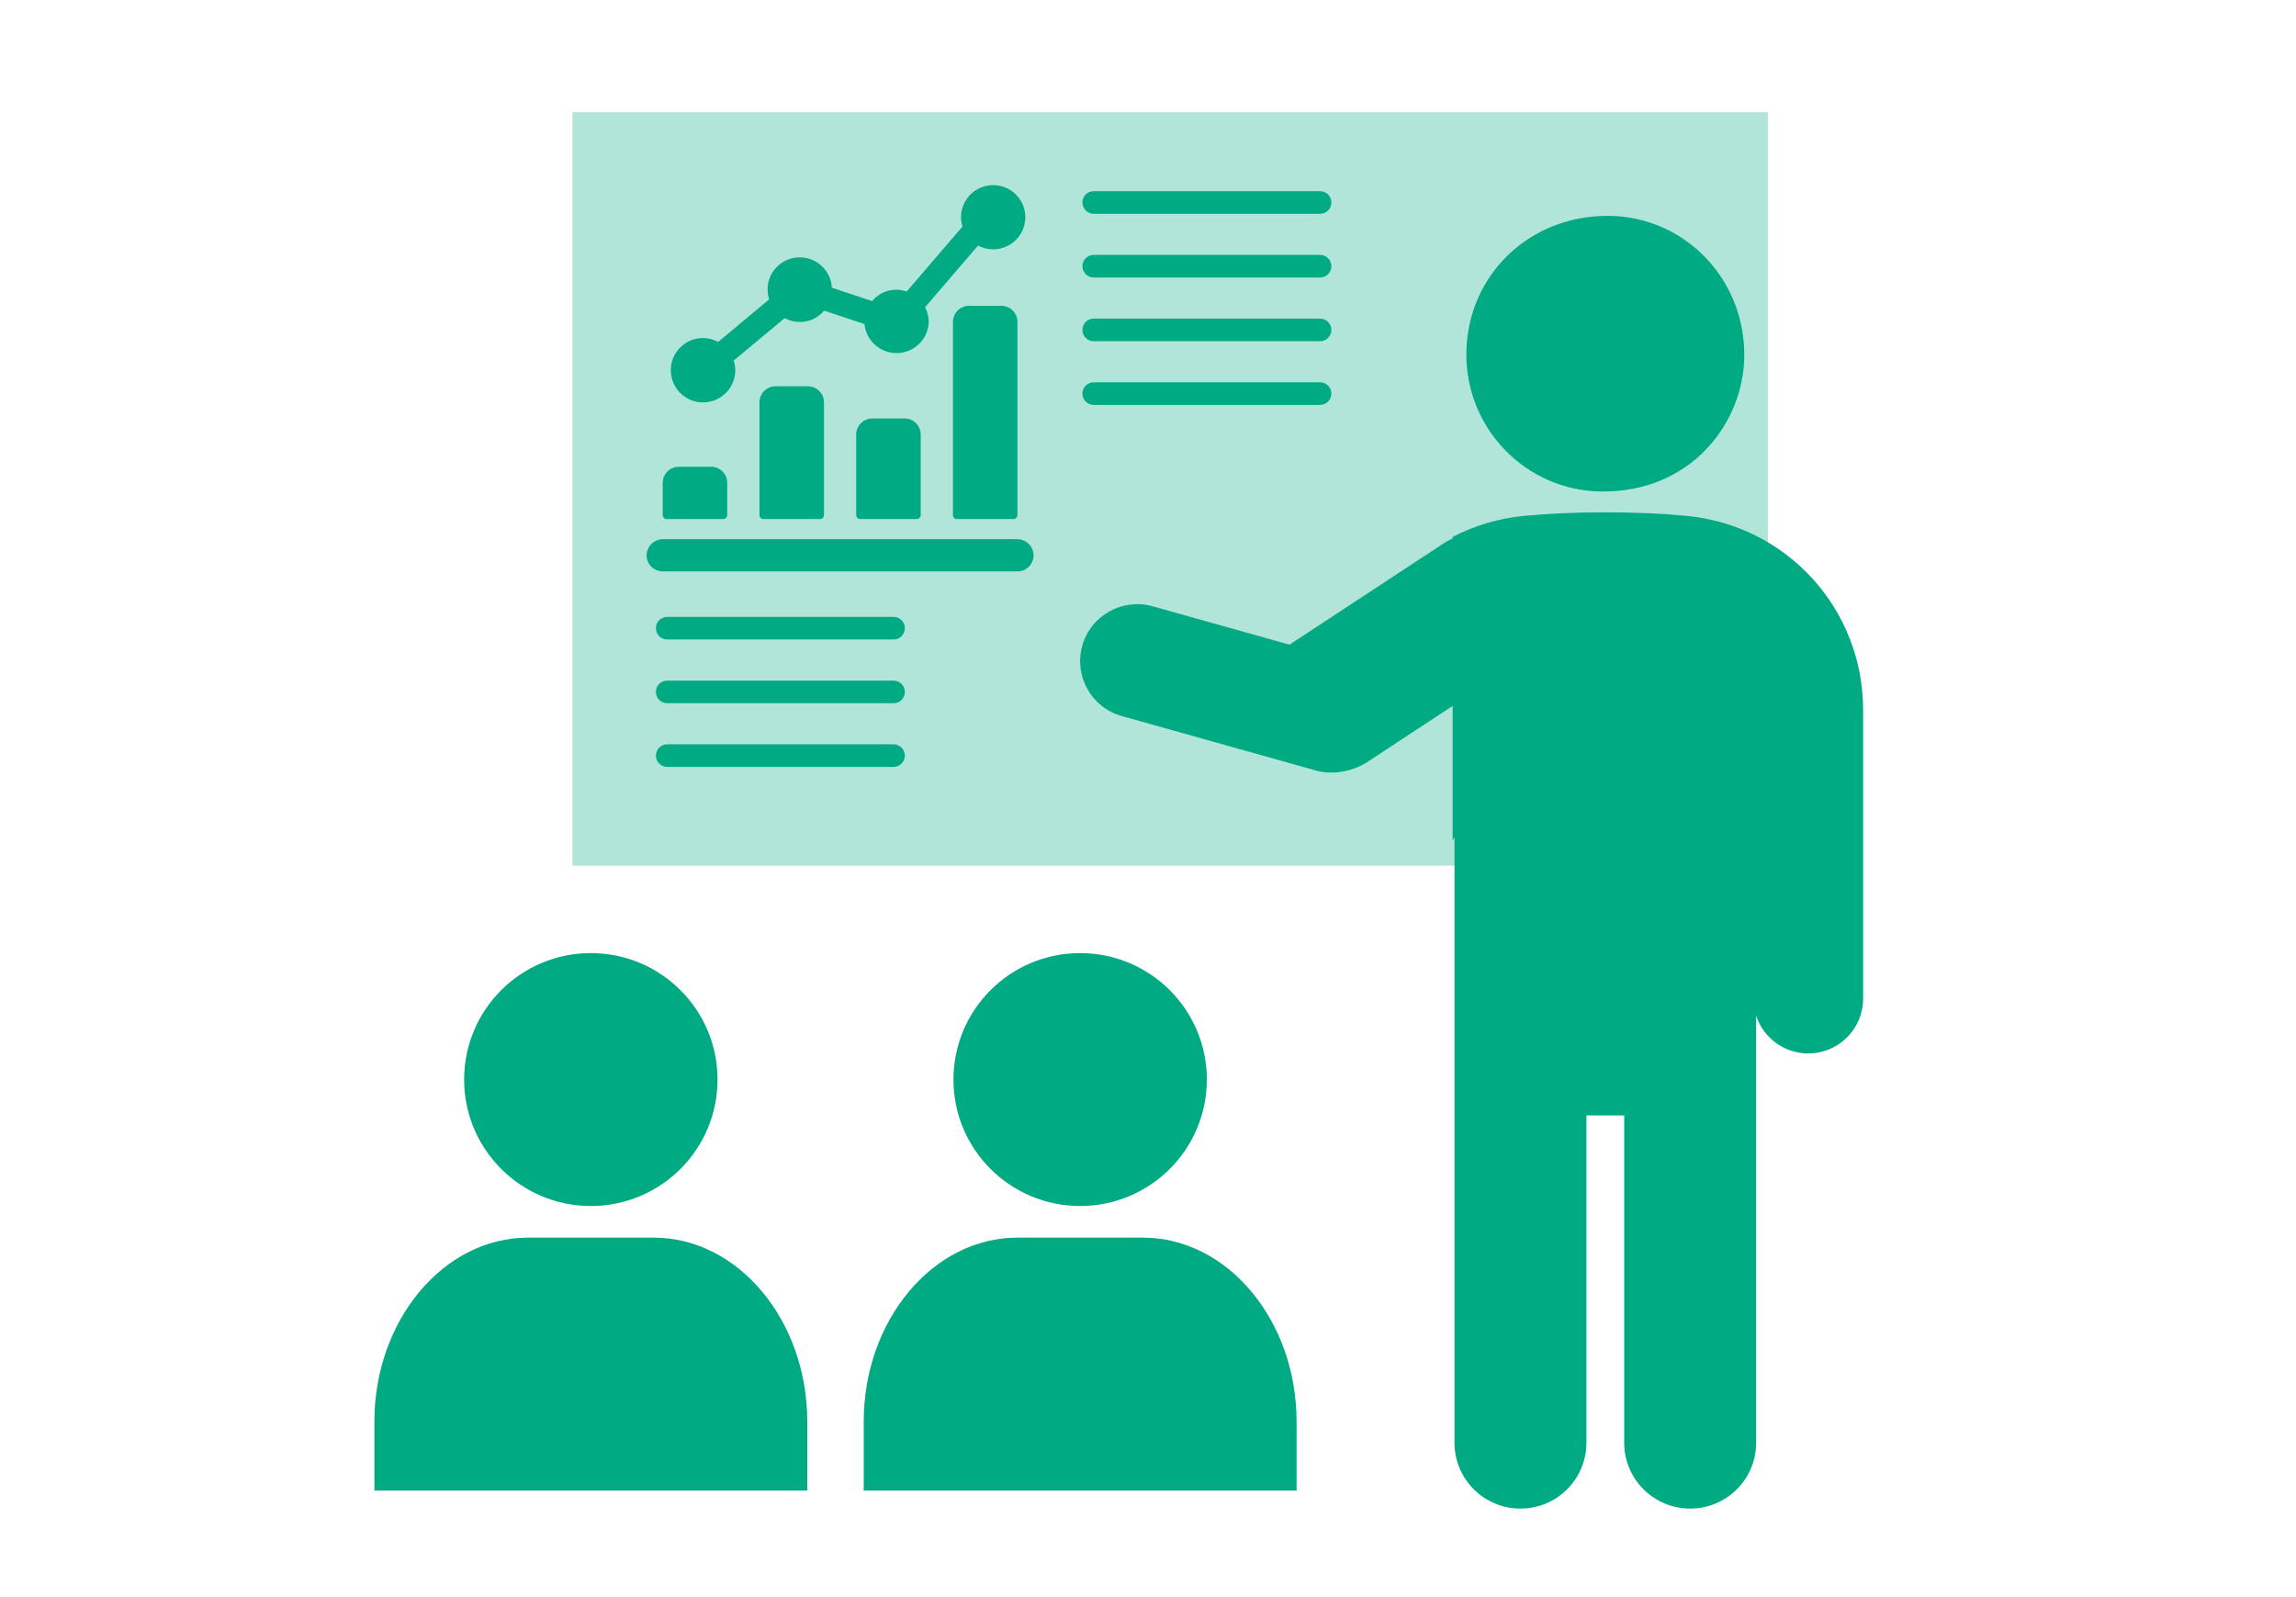 <svg width="174" height="121" viewBox="0 0 174 121" fill="none" xmlns="http://www.w3.org/2000/svg">
<path d="M133.975 8.502H43.38V65.605H133.975V8.502Z" fill="#B2E5D9"/>
<path d="M54.806 39.339C54.975 39.339 55.112 39.202 55.112 39.034V36.594C55.112 35.92 54.565 35.374 53.89 35.374H51.446C50.77 35.374 50.224 35.92 50.224 36.594V39.034C50.224 39.202 50.361 39.339 50.529 39.339H54.806Z" fill="#00AA82"/>
<path d="M62.137 39.338C62.306 39.338 62.443 39.201 62.443 39.033V30.495C62.443 29.821 61.896 29.275 61.221 29.275H58.777C58.102 29.275 57.555 29.821 57.555 30.495V39.033C57.555 39.201 57.692 39.338 57.861 39.338H62.137Z" fill="#00AA82"/>
<path d="M69.469 39.339C69.637 39.339 69.775 39.202 69.775 39.034V32.936C69.775 32.262 69.228 31.716 68.552 31.716H66.108C65.433 31.716 64.886 32.262 64.886 32.936V39.034C64.886 39.202 65.023 39.339 65.192 39.339H69.469Z" fill="#00AA82"/>
<path d="M76.8 39.339C76.969 39.339 77.106 39.202 77.106 39.034V24.398C77.106 23.724 76.559 23.178 75.884 23.178H73.44C72.765 23.178 72.218 23.724 72.218 24.398V39.034C72.218 39.202 72.355 39.339 72.524 39.339H76.8Z" fill="#00AA82"/>
<path d="M53.279 30.497C54.628 30.497 55.723 29.405 55.723 28.057C55.721 27.808 55.68 27.561 55.602 27.325L59.471 24.105C60.472 24.656 61.724 24.421 62.458 23.544L65.512 24.561C65.646 25.901 66.844 26.879 68.187 26.746C69.406 26.624 70.347 25.62 70.386 24.398C70.384 24.011 70.287 23.629 70.104 23.287L74.12 18.609C75.308 19.241 76.783 18.791 77.416 17.606C78.049 16.421 77.599 14.948 76.412 14.316C75.224 13.685 73.749 14.134 73.116 15.319C72.926 15.673 72.828 16.07 72.829 16.471C72.832 16.707 72.87 16.942 72.943 17.167L68.712 22.096C67.775 21.763 66.728 22.051 66.096 22.819L63.041 21.803C62.967 20.461 61.817 19.433 60.472 19.508C59.127 19.582 58.098 20.73 58.173 22.072C58.184 22.283 58.223 22.49 58.289 22.691L54.423 25.916C54.073 25.723 53.68 25.622 53.279 25.618C51.93 25.618 50.835 26.71 50.835 28.058C50.835 29.406 51.929 30.498 53.279 30.498V30.497Z" fill="#00AA82"/>
<path d="M77.105 40.864H50.224C49.553 40.874 49.013 41.415 49.002 42.084C49.002 42.758 49.548 43.304 50.224 43.304H77.105C77.78 43.304 78.327 42.758 78.327 42.084C78.317 41.415 77.776 40.874 77.105 40.864Z" fill="#00AA82"/>
<path d="M100.039 16.203H82.887C82.413 16.203 82.029 15.819 82.029 15.346C82.029 14.873 82.413 14.489 82.887 14.489H100.039C100.513 14.489 100.897 14.873 100.897 15.346C100.897 15.819 100.513 16.203 100.039 16.203Z" fill="#00AA82"/>
<path d="M100.039 21.031H82.887C82.413 21.031 82.029 20.648 82.029 20.174C82.029 19.701 82.413 19.317 82.887 19.317H100.039C100.513 19.317 100.897 19.701 100.897 20.174C100.897 20.648 100.513 21.031 100.039 21.031Z" fill="#00AA82"/>
<path d="M100.039 25.86H82.887C82.413 25.86 82.029 25.477 82.029 25.003C82.029 24.53 82.413 24.146 82.887 24.146H100.039C100.513 24.146 100.897 24.53 100.897 25.003C100.897 25.477 100.513 25.86 100.039 25.86Z" fill="#00AA82"/>
<path d="M100.039 30.688H82.887C82.413 30.688 82.029 30.305 82.029 29.831C82.029 29.358 82.413 28.975 82.887 28.975H100.039C100.513 28.975 100.897 29.358 100.897 29.831C100.897 30.305 100.513 30.688 100.039 30.688Z" fill="#00AA82"/>
<path d="M67.715 48.467H50.564C50.09 48.467 49.706 48.084 49.706 47.611C49.706 47.137 50.09 46.754 50.564 46.754H67.715C68.19 46.754 68.574 47.137 68.574 47.611C68.574 48.084 68.19 48.467 67.715 48.467Z" fill="#00AA82"/>
<path d="M67.715 53.297H50.564C50.09 53.297 49.706 52.914 49.706 52.441C49.706 51.967 50.09 51.584 50.564 51.584H67.715C68.19 51.584 68.574 51.967 68.574 52.441C68.574 52.914 68.19 53.297 67.715 53.297Z" fill="#00AA82"/>
<path d="M67.715 58.123H50.564C50.09 58.123 49.706 57.74 49.706 57.267C49.706 56.793 50.09 56.41 50.564 56.41H67.715C68.19 56.41 68.574 56.793 68.574 57.267C68.574 57.74 68.19 58.123 67.715 58.123Z" fill="#00AA82"/>
<path d="M44.776 91.402C50.079 91.402 54.378 87.112 54.378 81.818C54.378 76.525 50.079 72.234 44.776 72.234C39.474 72.234 35.175 76.525 35.175 81.818C35.175 87.112 39.474 91.402 44.776 91.402Z" fill="#00AA82"/>
<path d="M61.178 112.966V107.739C61.178 100.072 55.94 93.799 49.539 93.799H40.012C33.611 93.799 28.373 100.072 28.373 107.739V112.966H61.178Z" fill="#00AA82"/>
<path d="M81.858 91.402C87.161 91.402 91.46 87.112 91.46 81.818C91.46 76.525 87.161 72.234 81.858 72.234C76.555 72.234 72.257 76.525 72.257 81.818C72.257 87.112 76.555 91.402 81.858 91.402Z" fill="#00AA82"/>
<path d="M98.26 112.966V107.739C98.26 100.072 93.022 93.799 86.622 93.799H77.094C70.693 93.799 65.456 100.072 65.456 107.739V112.966H98.26Z" fill="#00AA82"/>
<path d="M121.382 37.25C128.14 37.305 132.078 32.106 132.186 27.122C132.313 21.207 127.708 16.422 121.949 16.361C115.927 16.296 111.195 20.838 111.127 26.746C111.061 32.486 115.656 37.205 121.382 37.25Z" fill="#00AA82"/>
<path d="M87.356 45.951C85.055 45.305 82.665 46.644 82.018 48.941C81.372 51.239 82.713 53.624 85.014 54.269L99.703 58.389C102.004 59.034 104.394 57.695 105.041 55.398C105.687 53.101 104.346 50.716 102.045 50.07L87.356 45.951Z" fill="#00AA82"/>
<path d="M96.405 55.489L96.977 56.356C98.441 58.575 101.431 59.19 103.655 57.728L115.254 50.104C117.478 48.642 118.094 45.657 116.629 43.438L116.057 42.57C114.593 40.35 111.603 39.736 109.379 41.198L97.78 48.822C95.556 50.284 94.94 53.269 96.405 55.489Z" fill="#00AA82"/>
<path d="M127.772 39.092C125.909 38.917 123.852 38.828 121.657 38.828C119.462 38.828 117.405 38.917 115.543 39.092C113.578 39.277 111.74 39.836 110.088 40.69V63.703C110.127 63.609 110.195 63.529 110.227 63.43V109.344C110.227 112.1 112.465 114.334 115.226 114.334C117.987 114.334 120.225 112.1 120.225 109.344V84.537H123.089V109.344C123.089 112.1 125.327 114.334 128.088 114.334C130.849 114.334 133.086 112.1 133.086 109.344V76.978C133.631 78.637 135.192 79.837 137.036 79.837C139.333 79.837 141.195 77.978 141.195 75.687V53.817C141.195 46.142 135.423 39.811 127.772 39.092Z" fill="#00AA82"/>
</svg>
